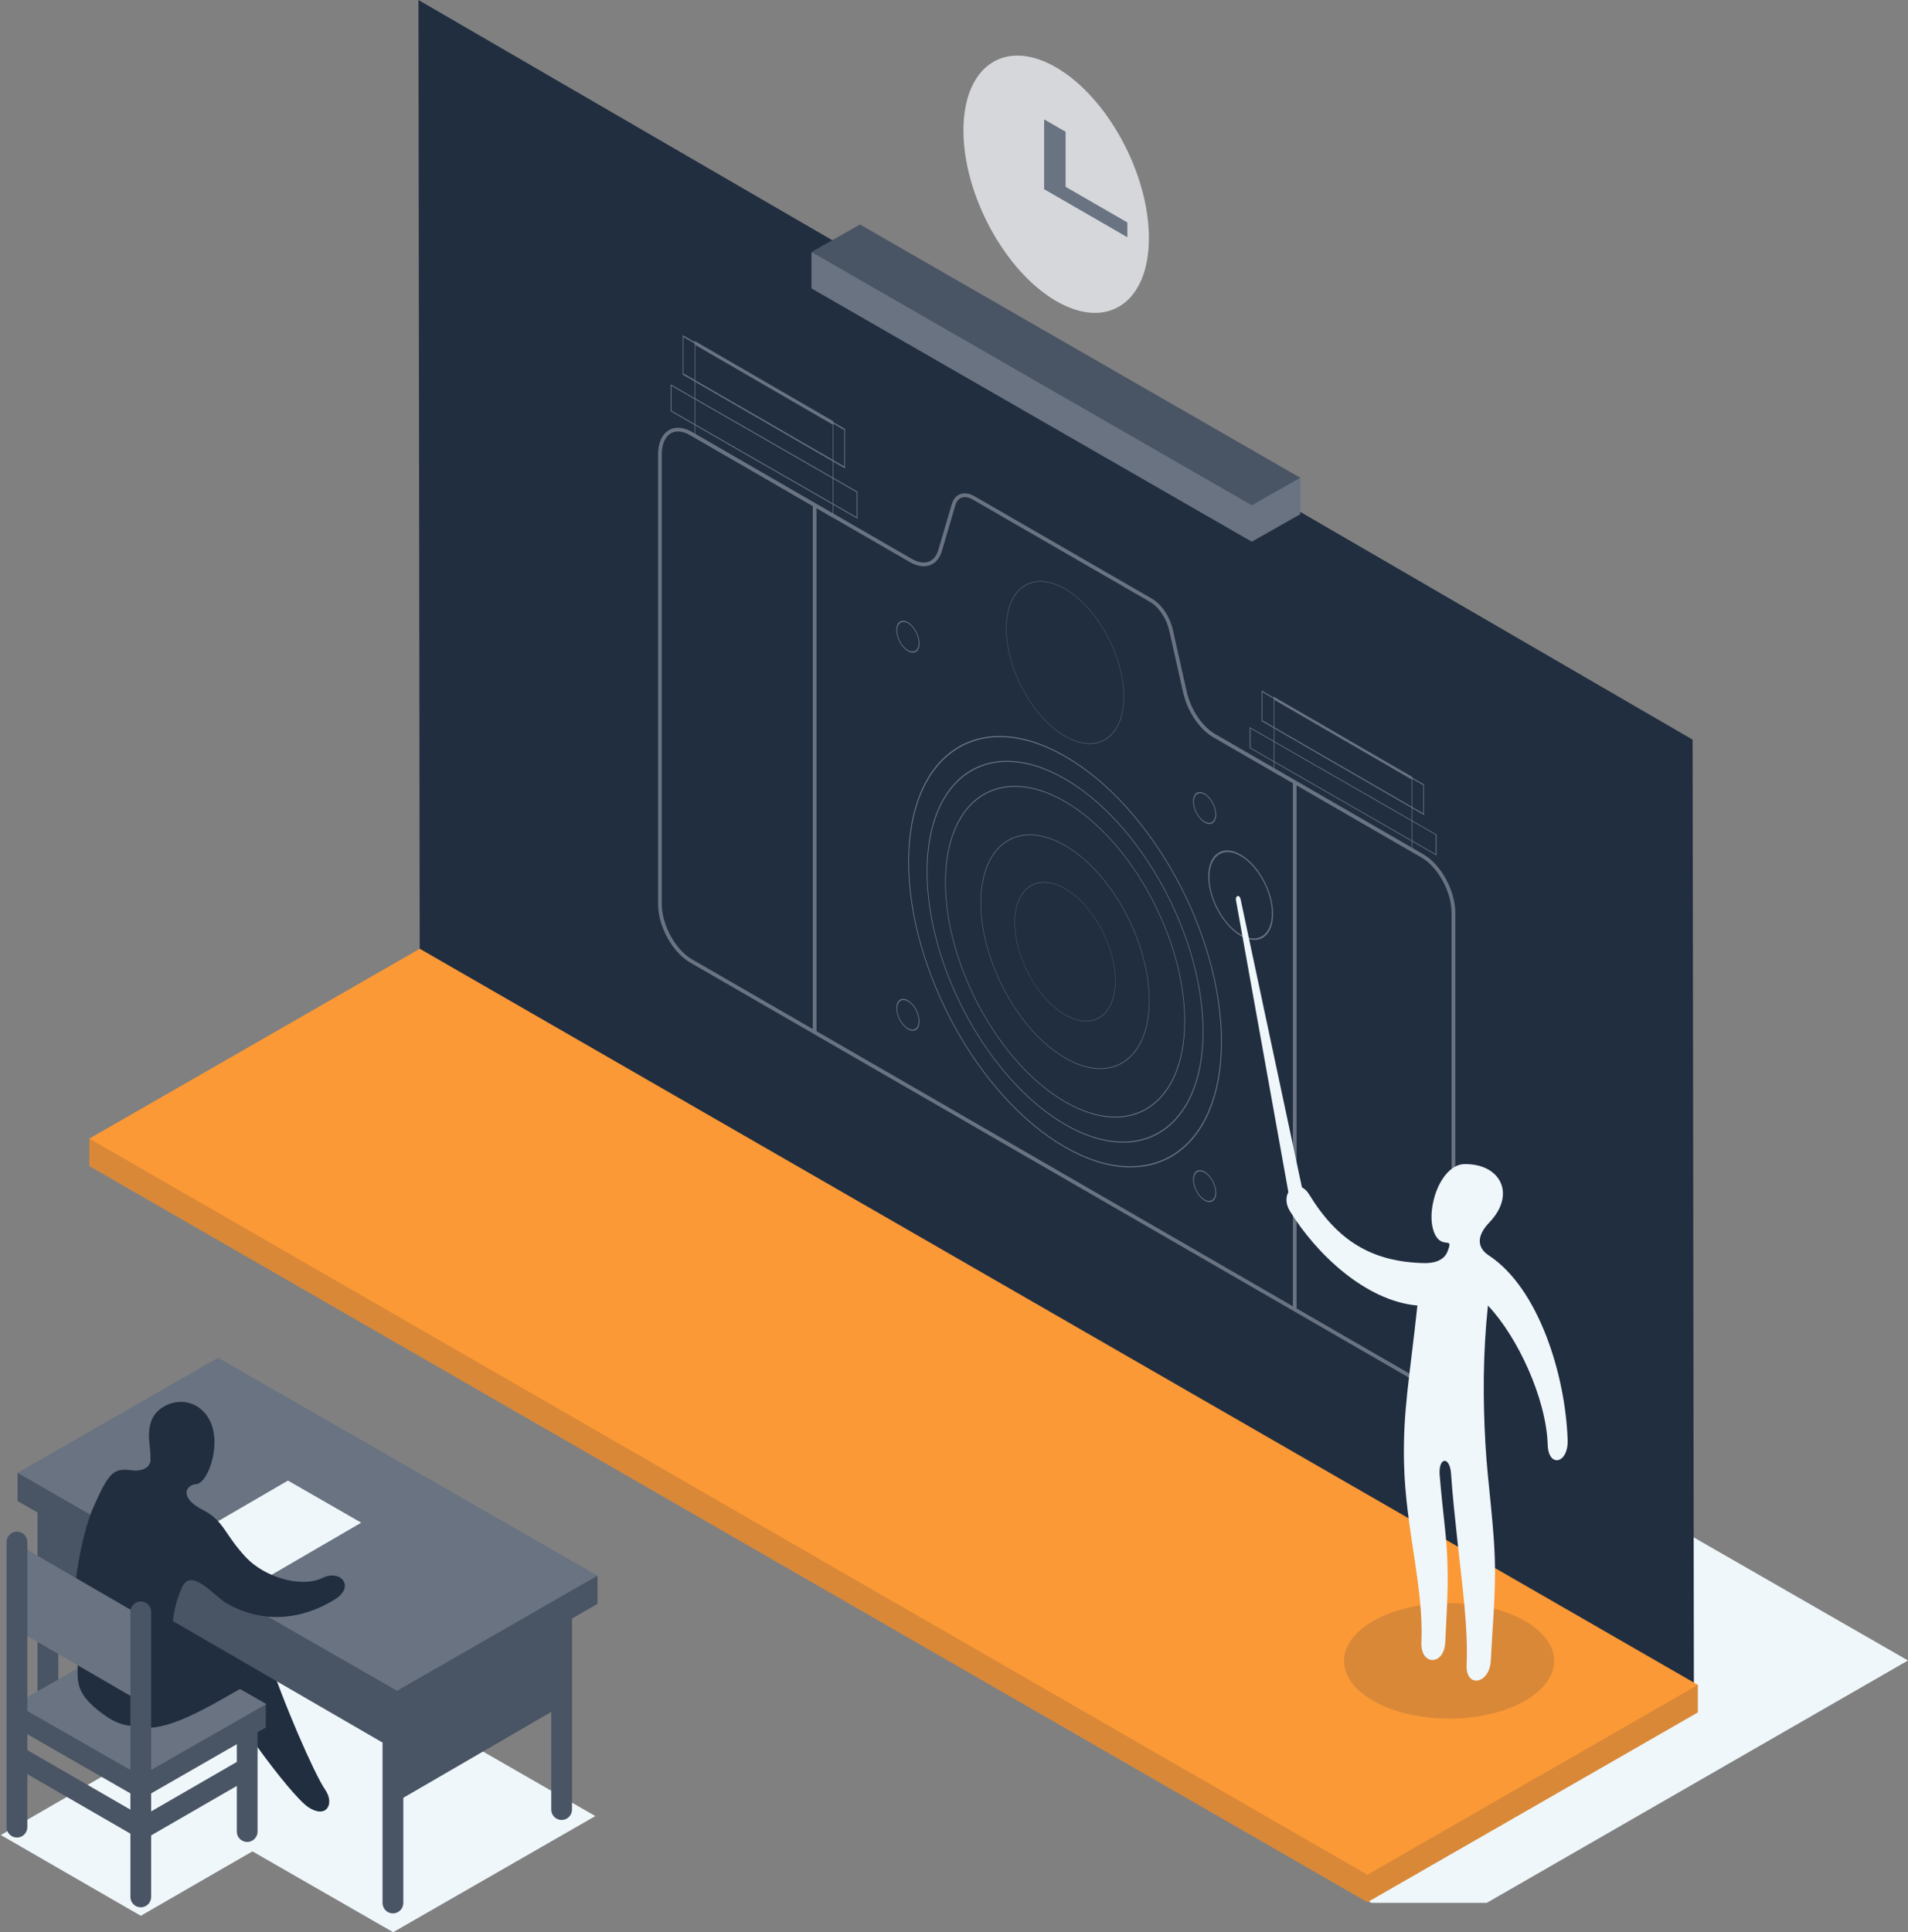 <?xml version="1.0" encoding="UTF-8"?> <svg xmlns="http://www.w3.org/2000/svg" xmlns:xlink="http://www.w3.org/1999/xlink" xmlns:xodm="http://www.corel.com/coreldraw/odm/2003" xml:space="preserve" width="76.677mm" height="77.636mm" version="1.1" style="shape-rendering:geometricPrecision; text-rendering:geometricPrecision; image-rendering:optimizeQuality; fill-rule:evenodd; clip-rule:evenodd" viewBox="0 0 5337.73 5404.47"><rect x="0" y="0" width="5337.73" height="5404.47" fill="#808080" stroke="none"/> <defs> <style type="text/css"> .str0 {stroke:#697381;stroke-width:10.44;stroke-miterlimit:22.926} .fil2 {fill:none} .fil1 {fill:#212E40} .fil3 {fill:#495464} .fil4 {fill:#697381} .fil7 {fill:#D5D7DB} .fil5 {fill:#D98838} .fil0 {fill:#EFF7FB} .fil6 {fill:#FB9936} </style> </defs> <g id="Plan_x0020_1">  <polygon class="fil0" points="4209.12,4181.93 4532.36,4181.93 5337.73,4644.46 4159.37,5322.34 3836.13,5322.34 3030.77,4859.81 "></polygon> <polygon class="fil1" points="1174.23,2700.03 4738.77,4768.87 4735.15,2068.81 1170.62,0 "></polygon> <g id="_2812666227120"> <circle class="fil2 str0" transform="matrix(0.221 0.127 -0 0.276 2979.55 2662)" r="1980.21"></circle> <circle class="fil2 str0" transform="matrix(0.195 0.113 -0 0.244 2979.55 2662)" r="1980.21"></circle> <circle class="fil2 str0" transform="matrix(0.169 0.098 -0 0.212 2979.55 2662)" r="1980.21"></circle> <circle class="fil2 str0" transform="matrix(0.119 0.069 -0 0.15 2979.55 2662)" r="1980.21"></circle> <circle class="fil2 str0" transform="matrix(0.071 0.041 -0 0.089 2979.55 2662)" r="1980.21"></circle> <circle class="fil2 str0" transform="matrix(0.083 0.048 -0 0.104 2979.55 1853.13)" r="1980.21"></circle> <path class="fil2 str0" d="M1932.97 1212.57l614.47 354.77c38.52,22.24 71.23,11.08 82.78,-28.26l37.23 -126.71c7.95,-27.05 30.43,-34.72 56.92,-19.43l495.07 285.82c26.33,15.2 48.7,48.51 56.78,84.56l38.51 171.71c11.76,52.43 44.29,100.88 82.6,122.99l581.94 335.99c47.8,27.6 86.79,98.92 86.79,158.77l0 1257.65c0,59.85 -38.98,86.15 -86.79,58.56l-2046.3 -1181.44c-47.8,-27.59 -86.79,-98.91 -86.79,-158.77l0 -1257.64c0,-59.85 38.98,-86.15 86.79,-58.56z"></path> <circle class="fil2 str0" transform="matrix(0.304 0.176 -0 0.381 3470.87 2503.99)" r="292.99"></circle> <rect class="fil2 str0" transform="matrix(0.221 0.127 -0 0.276 1877.42 1077.14)" width="2354.02" height="262.68"></rect> <rect class="fil2 str0" transform="matrix(0.221 0.127 -0 0.214 3497.15 2035.63)" width="2354.02" height="262.68"></rect> <rect class="fil2 str0" transform="matrix(0.192 0.111 -0 0.404 1910.89 940.028)" width="2354.02" height="262.68"></rect> <rect class="fil2 str0" transform="matrix(0.192 0.111 -0 0.313 3530.62 1933.84)" width="2354.02" height="262.68"></rect> <rect class="fil2 str0" transform="matrix(0.164 0.095 -0 -0.989 1944.35 1219.15)" width="2354.02" height="262.68"></rect> <rect class="fil2 str0" transform="matrix(0.164 0.095 -0 -0.766 3564.08 2154.3)" width="2354.02" height="262.68"></rect> <line class="fil2 str0" x1="2279.01" y1="1410.89" x2="2279.01" y2="2887.33"></line> <line class="fil2 str0" x1="3622.09" y1="2186.31" x2="3622.09" y2="3662.75"></line> <circle class="fil2 str0" transform="matrix(0.221 0.127 -0 0.276 2540.04 1780.96)" r="141.45"></circle> <circle class="fil2 str0" transform="matrix(0.221 0.127 -0 0.276 2540.04 2838.45)" r="141.45"></circle> <circle class="fil2 str0" transform="matrix(0.221 0.127 -0 0.276 3369.98 2260.12)" r="141.45"></circle> <circle class="fil2 str0" transform="matrix(0.221 0.127 -0 0.276 3369.98 3317.62)" r="141.45"></circle> </g> <rect class="fil0" transform="matrix(-0.078 0.045 0.078 0.045 393.831 4906.77)" width="5020.12" height="5020.12"></rect> <polygon class="fil0" points="1665.44,5079.66 1099.89,5404.47 29.31,4789.62 594.86,4464.81 "></polygon> <path class="fil1" d="M745.41 4618.4c46.29,144.15 135.63,346.4 163.82,386.78 28.19,40.38 3.81,83.37 -46.97,49.47 -50.79,-33.9 -236.7,-287.24 -261.08,-363.63 -24.39,-76.39 107.7,-186.41 144.24,-72.62z"></path> <polygon class="fil3" points="1109.08,5039.65 1109.72,4758.71 1569.68,4491.76 1569.04,4772.7 "></polygon> <polygon class="fil3" points="143.83,4537.51 144.47,4256.58 604.43,3989.62 603.79,4270.56 "></polygon> <path class="fil3" d="M1070.18 4667.29c0,-16.04 13.01,-29.05 29.05,-29.05 16.04,0 29.04,13.01 29.04,29.05l0 655.5c0,16.04 -13,29.05 -29.04,29.05 -16.04,0 -29.05,-13.01 -29.05,-29.05l0 -655.5z"></path> <path class="fil3" d="M104.93 4165.15c0,-16.04 13.01,-29.05 29.05,-29.05 16.04,0 29.04,13.01 29.04,29.05l0 655.5c0,16.04 -13,29.05 -29.04,29.05 -16.04,0 -29.05,-13.01 -29.05,-29.05l0 -655.5z"></path> <path class="fil3" d="M1542.13 4406.03c0,-16.04 13.01,-29.05 29.05,-29.05 16.04,0 29.05,13.01 29.05,29.05l0 655.5c0,16.04 -13.01,29.05 -29.05,29.05 -16.04,0 -29.05,-13.01 -29.05,-29.05l0 -655.5z"></path> <path class="fil3" d="M662.47 4796.35c0,-16.04 13.01,-29.04 29.05,-29.04 16.04,0 29.04,13 29.04,29.04l0 326.68c0,16.04 -13,29.05 -29.04,29.05 -16.04,0 -29.05,-13.01 -29.05,-29.05l0 -326.68z"></path> <path class="fil3" d="M663.52 4927.63c13.9,-8.02 31.66,-3.26 39.68,10.63 8.02,13.89 3.26,31.66 -10.63,39.68l-271.9 156.98c-13.89,8.02 -31.66,3.26 -39.68,-10.63 -8.02,-13.89 -3.26,-31.66 10.64,-39.68l271.89 -156.98z"></path> <path class="fil3" d="M69.07 4890.94c-13.89,-8.02 -31.66,-3.26 -39.67,10.62 -8.02,13.91 -3.26,31.66 10.63,39.68l331.31 191.28c13.89,8.02 31.66,3.26 39.68,-10.63 8.03,-13.89 3.26,-31.66 -10.64,-39.68l-331.31 -191.28z"></path> <polygon class="fil3" points="44.06,4832.02 393.83,5032.9 743.6,4832.02 743.6,4766.47 44.06,4766.47 "></polygon> <rect class="fil4" transform="matrix(-0.07 0.04 0.07 0.04 393.831 4565.59)" width="5020.12" height="5020.12"></rect> <polygon class="fil3" points="1671.47,4486.12 1110.71,4808.17 49.21,4198.53 49.21,4119.7 1671.47,4407.28 "></polygon> <polygon class="fil4" points="1671.47,4407.28 1110.71,4729.34 49.21,4119.7 609.96,3797.65 "></polygon> <g id="_2812091275904"> <polygon class="fil4" points="3637.54,1438.31 3501.92,1515.15 2270.18,806.79 2270.18,704.8 3637.54,1336.33 "></polygon> <polygon class="fil3" points="3637.54,1336.33 3501.91,1413.18 2270.18,704.8 2405.81,627.96 "></polygon> </g> <path class="fil1" d="M270.56 4742.08c88.06,10.95 374.28,-103.69 347.44,-160.39 -26.83,-56.71 -56.5,-127 -124.48,-92.94 -67.98,34.06 -169.53,70.02 -222.68,99.71 -53.16,29.69 -77.39,135.34 -0.28,153.61z"></path> <polygon class="fil5" points="4749.9,4789.69 3825.4,5320.65 249.88,3261.63 249.88,3184.7 4749.9,4712.76 "></polygon> <polygon class="fil6" points="4749.91,4712.77 3825.4,5243.73 249.88,3184.71 1174.38,2653.75 "></polygon> <polygon class="fil0" points="1010.6,4259.03 805.55,4141.26 527.95,4302.62 733,4420.38 "></polygon> <path class="fil1" d="M385.77 4829.54c90.53,23.74 249.07,-90.2 312.22,-118.95 63.15,-28.75 29.82,-109.59 -48.2,-114.46 -78.02,-4.87 -208.05,27.64 -269.81,52.01 -61.76,24.38 -120.01,148.41 5.79,181.4z"></path> <polygon class="fil3" points="1108.84,4896.48 1108.45,4758.71 148.39,4202.43 148.77,4340.21 "></polygon> <g id="_2812091264672"> <ellipse class="fil5" transform="matrix(5.12429E-15 0.193 -0.245 6.48341E-15 4053.86 4645.62)" rx="836.79" ry="1199.56"></ellipse> <path class="fil0" d="M4096.92 3256.03c-39.34,0.55 -71.44,45.32 -84.81,95.21 -16.78,62.65 -2.1,104.86 14.76,117.62 20.11,15.22 36.86,-5.15 22.96,31.09 -10.62,27.69 -41.52,33.57 -66.09,33 -146.4,-3.46 -241.87,-62.47 -321.33,-192.01 -31.88,-51.78 -85.48,-4.99 -53.61,46.81 72.29,117.81 210.79,251.09 356.44,263.86 -22.16,206.44 -40.76,295.08 -37.38,441.51 4.21,182.04 55.61,347.98 48.55,500.63 -2.83,66.08 63.93,65.62 66.75,-0.43 5.1,-110.22 12.73,-193.18 -0.58,-316.73 -5.4,-50.18 -10.82,-100.44 -14.95,-149.55 -4.41,-52.31 28.28,-55.08 31.72,-5.49 4.36,62.81 11.32,127.3 18.25,191.67 12.93,120.12 30.1,241.24 25.35,343.92 -2.82,66.07 64.81,53.23 67.64,-12.82 3.56,-77.02 11.74,-161.15 11.79,-247.01 0.06,-119.25 -19.97,-238.65 -26.79,-357.79 -7.25,-126.97 -7.12,-253.8 7.01,-387.89 83.49,88.12 163.1,260.37 167.24,389.69 2.05,65.2 57.83,52.38 55.77,-12.84 -5.75,-179.78 -80.01,-424.86 -220.71,-517.07 -26.9,-17.57 -40.26,-48.37 1.62,-92.17 75.44,-78.87 31.55,-164.59 -69.61,-163.19z"></path> <path class="fil0" d="M3470.68 2515.36l173.45 814.69c4.88,22.92 -35.34,29.37 -39.22,7.73l-147.21 -819.99c-2.27,-12.63 9.86,-17.08 12.98,-2.42z"></path> </g> <path class="fil1" d="M579.53 3960.75c46.17,65.46 4.56,188.66 -31.78,190.84 -28.01,1.68 -47.39,37.72 19.46,71.6 60.08,30.45 59.64,67.57 121.18,133.14 50.49,53.8 153.1,86.87 214.49,56.99 50.04,-24.36 92.1,24.36 33.1,60.84 -87.2,53.9 -195.32,70.65 -301.1,11 -36.88,-20.79 -99.9,-104.07 -126.37,-44.14 -20.95,47.42 -33.18,104.13 -24.28,204.03 14.59,163.65 -90.47,220.15 -183.18,158.13 -114.81,-76.79 -73.58,-116.3 -86.86,-181.33 -26.89,-131.64 13.77,-331.71 47.18,-406.41 42.73,-95.56 55.21,-109.66 105.33,-103.08 31.49,4.14 53.46,-7.81 54.28,-28.01 1.5,-36.55 -11.42,-67.52 1.74,-108.08 17.61,-54.33 108.85,-83.53 156.81,-15.52z"></path> <polygon class="fil4" points="410.81,4529.01 408.27,4768.58 29.34,4548.65 31.9,4309.09 "></polygon> <path class="fil3" d="M364.79 4508.36c0,-16.04 13,-29.05 29.04,-29.05 16.04,0 29.05,13.01 29.05,29.05l0 797.47c0,16.04 -13.01,29.05 -29.05,29.05 -16.04,0 -29.04,-13.01 -29.04,-29.05l0 -797.47z"></path> <path class="fil3" d="M18.37 4313.18c0,-16.04 13.01,-29.05 29.05,-29.05 16.04,0 29.04,13.01 29.04,29.05l0 797.47c0,16.04 -13,29.05 -29.04,29.05 -16.04,0 -29.05,-13.01 -29.05,-29.05l0 -797.47z"></path> <circle class="fil7" transform="matrix(0.131 0.076 -0 0.165 2954.7 515.322)" r="1980.21"></circle> <polygon class="fil4" points="2920.99,333.86 2981.08,368.55 2981.08,522.53 3153.82,622.26 3153.82,663.57 2920.99,529.14 "></polygon> </g> </svg> 
